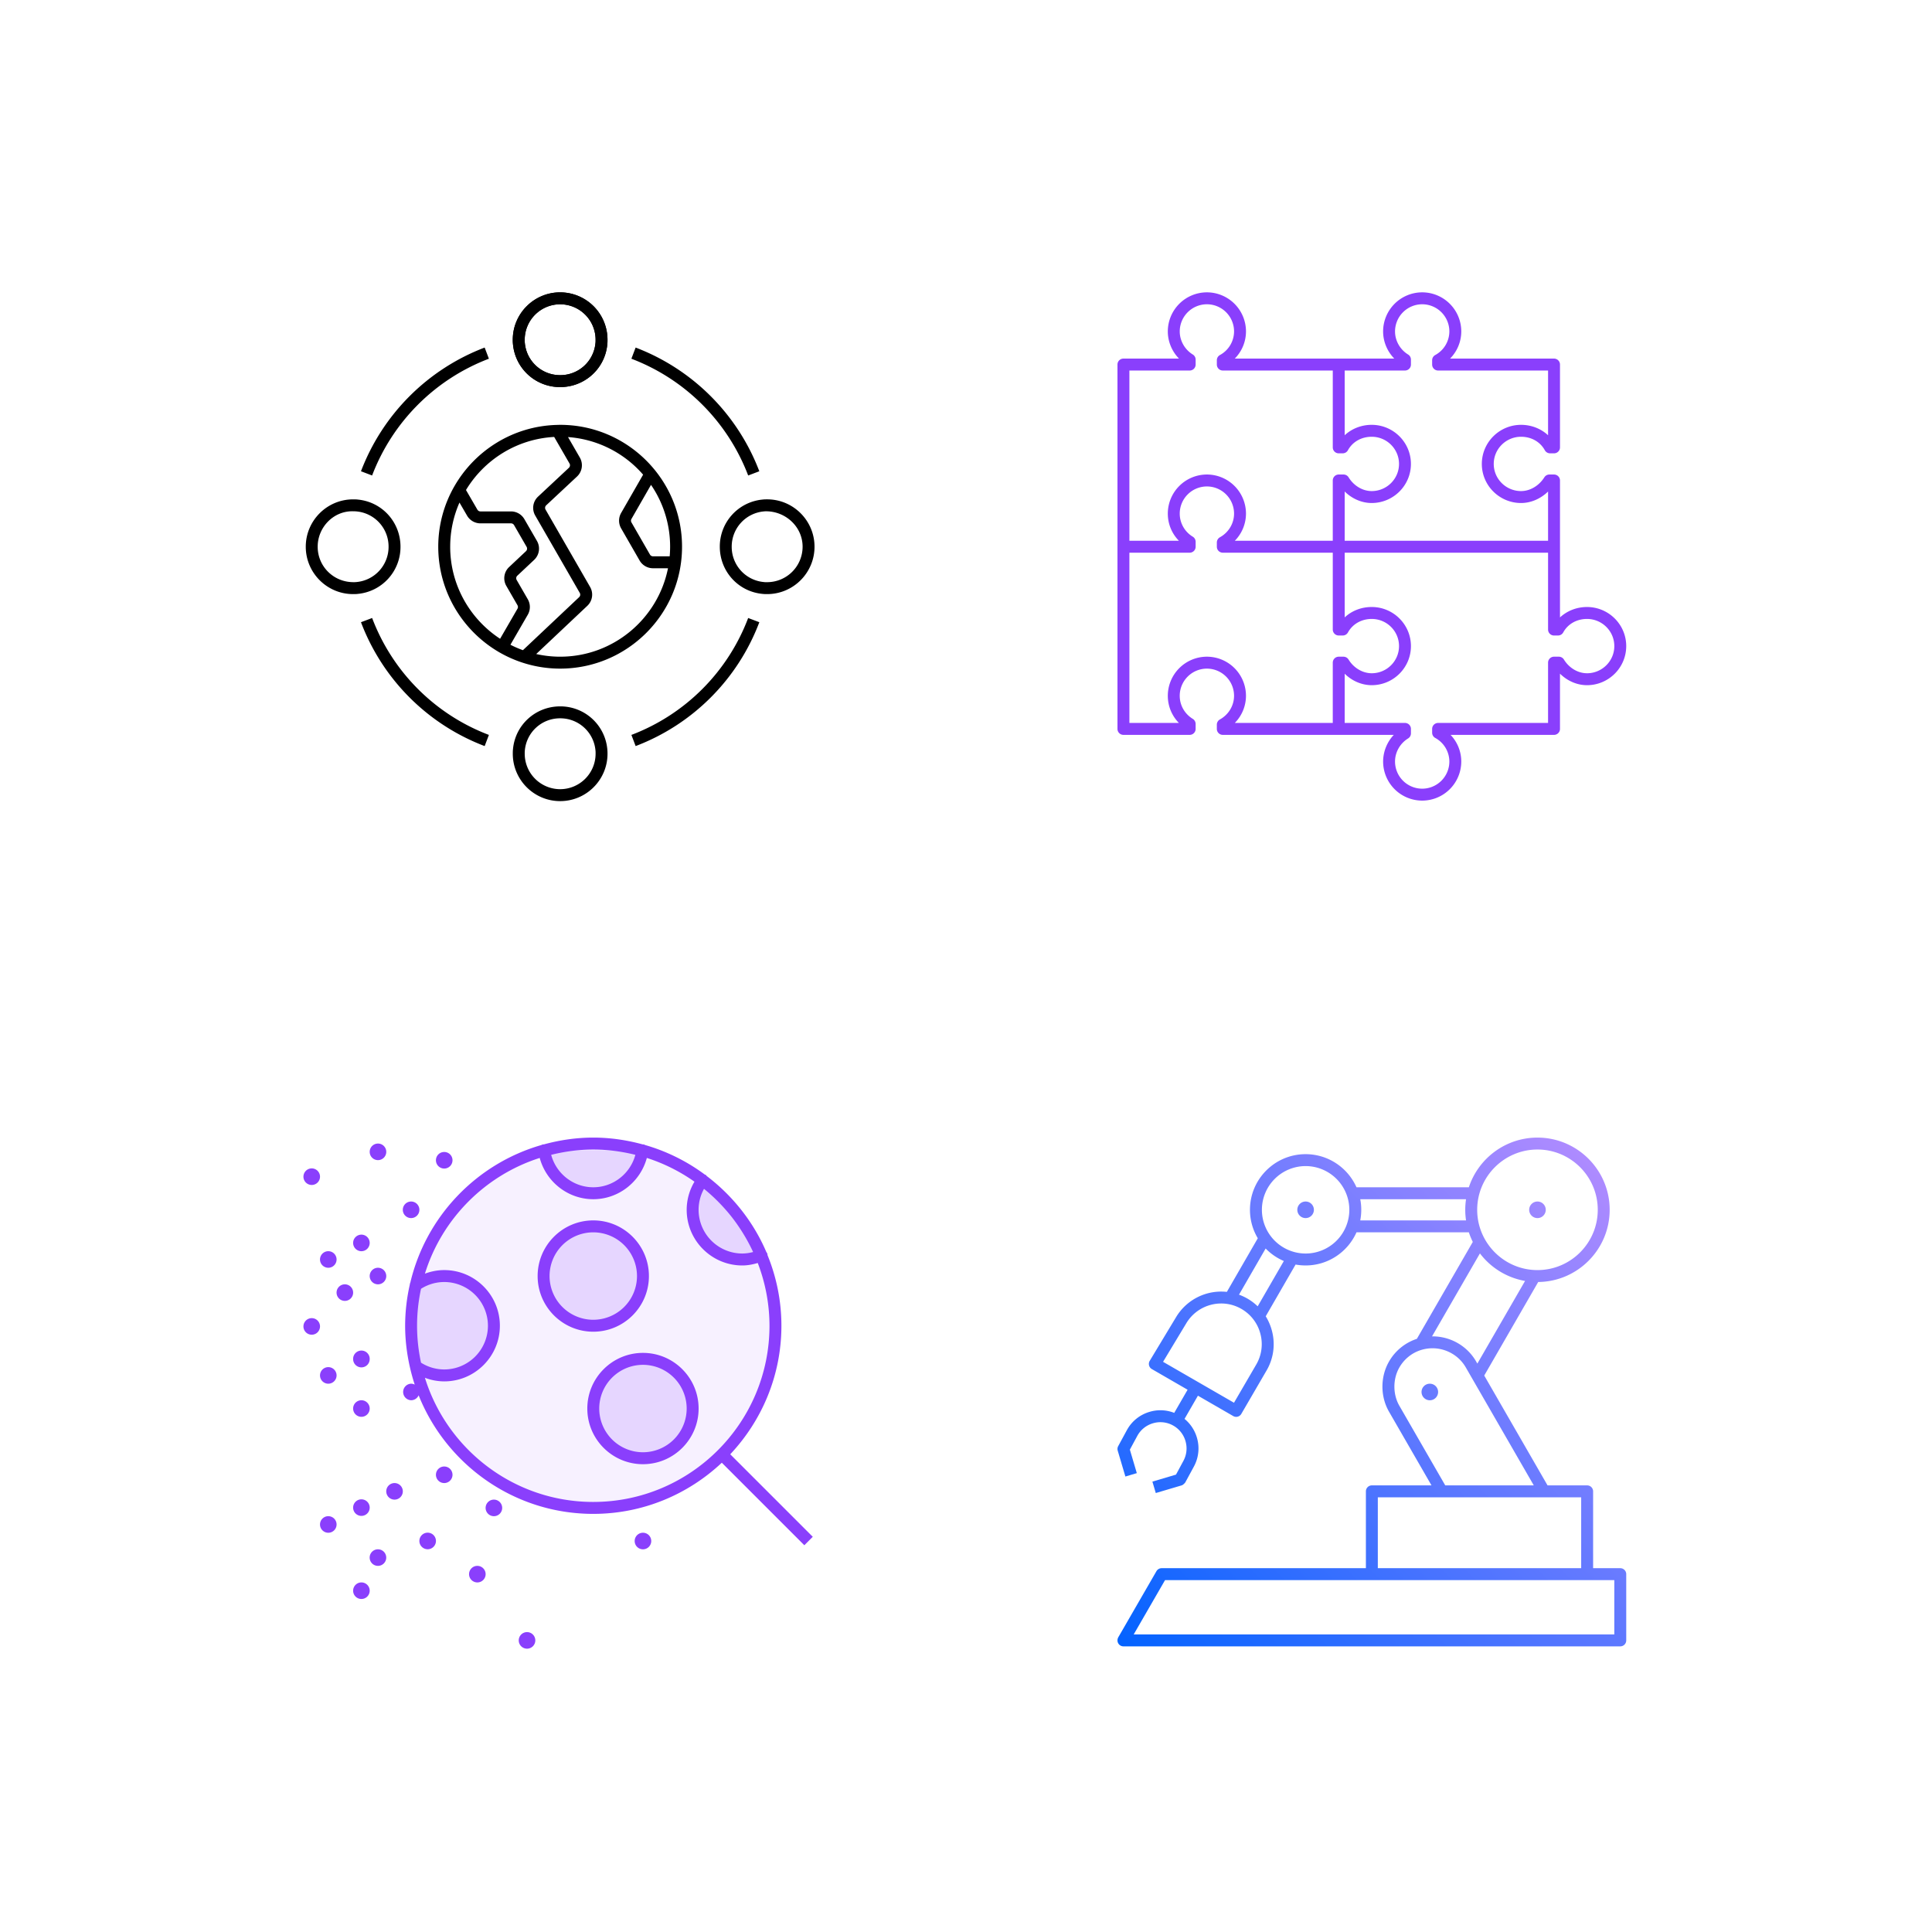 <svg xmlns="http://www.w3.org/2000/svg" viewBox="0 0 288 288"><defs><linearGradient x1="101.819%" y1="-1.824%" x2="-1.842%" y2="101.842%" id="a"><stop stop-color="#BB8EFF" offset="0%"/><stop stop-color="#0062FF" offset="100%"/></linearGradient></defs><g fill="none" fill-rule="evenodd"><path d="M0 0h288v288H0z" fill="#FFF"/><path fill="#FFF" d="M44 121h79V42H44z"/><g fill="#000"><path d="M83.501 97.892c-1.226 0-2.42-.14-3.57-.397l7.616-7.183c.78-.733.95-1.893.416-2.82l-6.635-11.523a.524.524 0 01.096-.646l4.587-4.284c.787-.735.96-1.9.422-2.835l-1.76-3.05a16.363 16.363 0 0111.194 5.604l-3.278 5.708a2.31 2.31 0 000 2.295l2.758 4.796a2.307 2.307 0 001.995 1.152h2.234c-1.495 7.507-8.135 13.183-16.075 13.183M67.11 81.5c0-2.34.496-4.567 1.384-6.583l1.136 1.956a2.313 2.313 0 001.99 1.143h4.556c.187 0 .36.1.454.26l1.87 3.24a.525.525 0 01-.093.647L75.9 84.521a2.29 2.29 0 00-.419 2.827l1.658 2.872a.52.52 0 010 .523l-2.59 4.477c-4.475-2.93-7.44-7.984-7.44-13.72m15.5-16.366l2.286 3.957a.524.524 0 01-.096.648l-4.587 4.287a2.292 2.292 0 00-.424 2.83l6.635 11.523a.52.52 0 01-.094.64l-8.378 7.903a16.12 16.12 0 01-1.863-.81l2.589-4.477a2.307 2.307 0 00.002-2.302l-1.657-2.871a.52.52 0 01.094-.644l2.51-2.36c.78-.736.95-1.9.414-2.829l-1.872-3.24a2.304 2.304 0 00-1.992-1.153H71.62a.524.524 0 01-.453-.257l-1.703-2.934c2.729-4.513 7.571-7.61 13.145-7.911m17.22 17.795h-2.486a.523.523 0 01-.454-.26l-2.76-4.795a.522.522 0 01.002-.52l2.914-5.077a16.296 16.296 0 012.784 10.652M83.5 63.329c-.164 0-.326.009-.488.013h-.018c-6.53.18-12.208 3.82-15.265 9.152-.014.019-.022.04-.034.06A18.046 18.046 0 0065.33 81.5c0 6.695 3.643 12.552 9.046 15.704.014.008.02.021.034.03.021.012.044.016.066.027a18.054 18.054 0 003.334 1.492l.032.01a18.08 18.08 0 005.658.907c10.019 0 18.17-8.15 18.17-18.17 0-10.02-8.151-18.17-18.17-18.17m11.253 47.886l-.631-1.663a29.99 29.99 0 0017.406-17.428l1.664.627a31.775 31.775 0 01-18.439 18.464m-22.506 0A31.775 31.775 0 0153.81 92.752l1.663-.627a29.99 29.99 0 0017.407 17.428l-.632 1.663zm39.282-40.336A30.063 30.063 0 0094.12 53.474l.632-1.664a31.851 31.851 0 0118.438 18.44l-1.661.631zm-56.059 0l-1.66-.631A31.852 31.852 0 0172.247 51.81l.632 1.664A30.065 30.065 0 0055.47 70.88m28.031-25.521a5.288 5.288 0 00-5.283 5.281c0 .16-.003.322.018.48a5.264 5.264 0 005.265 4.803 5.258 5.258 0 005.264-4.774c.022-.185.02-.347.02-.509a5.288 5.288 0 00-5.285-5.28m0 12.343a7.03 7.03 0 01-7.031-6.383 5.58 5.58 0 01-.03-.679c0-3.893 3.168-7.06 7.061-7.06a7.067 7.067 0 017.06 7.06c0 .235-.002.468-.03.702-.342 3.614-3.366 6.36-7.03 6.36"/><path d="M83.501 45.359a5.288 5.288 0 00-5.283 5.281c0 .16-.003.322.018.48a5.264 5.264 0 005.265 4.803 5.258 5.258 0 005.264-4.774c.022-.185.02-.347.02-.509a5.288 5.288 0 00-5.285-5.28m0 12.343a7.03 7.03 0 01-7.031-6.383 5.58 5.58 0 01-.03-.679c0-3.893 3.168-7.06 7.061-7.06a7.067 7.067 0 017.06 7.06c0 .235-.002.468-.03.702-.342 3.614-3.366 6.36-7.03 6.36m.001 49.374a5.256 5.256 0 00-5.262 4.774c-.024.188-.02.349-.02.508a5.289 5.289 0 005.282 5.283 5.289 5.289 0 005.283-5.283c0-.161.003-.323-.017-.484a5.263 5.263 0 00-5.266-4.798m0 12.344c-3.893 0-7.06-3.168-7.06-7.062 0-.236.002-.47.032-.706.341-3.61 3.364-6.355 7.028-6.355a7.03 7.03 0 017.06 7.061c0 3.894-3.166 7.062-7.06 7.062m30.771-43.203c-.132 0-.265 0-.397.017a5.264 5.264 0 00-4.8 5.265 5.259 5.259 0 004.775 5.263c.189.025.347.027.51.02a5.29 5.29 0 005.283-5.283c0-2.94-2.469-5.237-5.37-5.282m.086 12.344c-.233 0-.465-.003-.699-.032-3.616-.342-6.36-3.365-6.36-7.03a7.028 7.028 0 016.384-7.032c.21-.027.442-.03.675-.03 3.894 0 7.06 3.168 7.06 7.062s-3.166 7.062-7.06 7.062m-61.64-12.344c-2.945-.125-5.362 2.344-5.362 5.282 0 2.941 2.386 5.307 5.37 5.282.133 0 .266 0 .4-.017a5.264 5.264 0 004.797-5.265 5.258 5.258 0 00-4.773-5.263c-.158-.019-.296-.019-.432-.019m-.078 12.344c-3.894 0-7.06-3.168-7.06-7.062s3.166-7.061 7.06-7.061c.233 0 .466.002.7.031 3.616.342 6.36 3.366 6.36 7.03a7.027 7.027 0 01-6.384 7.033c-.21.026-.443.029-.676.029"/></g><path fill="#FFF" d="M165 121h79V42h-79z"/><path d="M236.57 100.36c-1.347 0-2.665-.783-3.44-2.044a.889.889 0 00-.758-.424h-.715a.889.889 0 00-.89.89v8.985h-16.392a.889.889 0 00-.888.89v.566c0 .325.177.624.461.779a4.026 4.026 0 012.106 3.517 4.053 4.053 0 01-4.049 4.048 4.053 4.053 0 01-4.05-4.048c0-1.384.747-2.702 1.948-3.44a.888.888 0 00.423-.757v-.665a.889.889 0 00-.888-.89h-8.987v-7.335c1.093 1.076 2.544 1.707 4.03 1.707 3.223 0 5.845-2.613 5.845-5.826 0-3.214-2.622-5.828-5.844-5.828-1.558 0-2.978.563-4.031 1.55V82.39h30.317v11.455c0 .492.397.889.889.889h.593a.89.89 0 00.78-.463c.687-1.255 2.011-2.006 3.54-2.006 2.245 0 4.073 1.816 4.073 4.049 0 2.232-1.828 4.047-4.073 4.047zm-56.66-2.468a5.833 5.833 0 00-5.826 5.827c0 1.54.6 2.977 1.652 4.048h-7.379V82.389h8.987c.49 0 .888-.397.888-.888v-.74a.886.886 0 00-.424-.756 4.02 4.02 0 01-1.947-3.442 4.053 4.053 0 014.05-4.049 4.053 4.053 0 014.048 4.049c0 1.458-.808 2.808-2.108 3.527a.892.892 0 00-.458.779v.632c0 .491.397.888.889.888h16.392v11.455c0 .492.398.889.889.889h.598c.323 0 .62-.175.776-.458.698-1.26 2.022-2.01 3.545-2.01 2.242 0 4.067 1.815 4.067 4.048 0 2.232-1.825 4.047-4.067 4.047-1.359 0-2.683-.783-3.458-2.044a.89.89 0 00-.757-.424h-.704a.889.889 0 00-.889.89v8.985h-14.602a5.783 5.783 0 001.664-4.048 5.833 5.833 0 00-5.826-5.827zm-11.553-42.659h8.987c.49 0 .888-.397.888-.889v-.74a.888.888 0 00-.423-.757c-1.2-.738-1.947-2.057-1.947-3.44a4.053 4.053 0 014.05-4.049 4.053 4.053 0 014.048 4.049 4.025 4.025 0 01-2.107 3.517.891.891 0 00-.46.778v.642c0 .492.397.889.889.889h16.392v11.455c0 .492.398.889.889.889h.592a.891.891 0 00.78-.463c.688-1.255 2.012-2.006 3.541-2.006 2.246 0 4.073 1.816 4.073 4.049 0 2.232-1.827 4.047-4.073 4.047-1.346 0-2.664-.783-3.44-2.044a.889.889 0 00-.758-.425h-.715a.889.889 0 00-.889.89v8.985h-14.602a5.783 5.783 0 001.664-4.047 5.833 5.833 0 00-5.826-5.828 5.833 5.833 0 00-5.826 5.828c0 1.54.6 2.977 1.652 4.047h-7.379V55.233zm41.08 0a.888.888 0 00.889-.889v-.74a.888.888 0 00-.423-.757c-1.201-.738-1.947-2.057-1.947-3.44a4.053 4.053 0 014.05-4.049 4.053 4.053 0 014.048 4.049 4.025 4.025 0 01-2.107 3.517.891.891 0 00-.46.778v.642c0 .492.397.889.888.889h16.393v9.649c-1.056-.981-2.49-1.553-4.025-1.553-3.226 0-5.85 2.614-5.85 5.828 0 3.212 2.624 5.826 5.85 5.826 1.47 0 2.92-.634 4.025-1.711v7.338H200.45v-7.345c1.092 1.081 2.541 1.718 4.025 1.718 3.226 0 5.85-2.614 5.85-5.826 0-3.214-2.624-5.828-5.85-5.828-1.536 0-2.97.572-4.025 1.553v-9.649h8.987zm27.133 35.252c-1.536 0-2.97.572-4.025 1.553V71.626a.889.889 0 00-.888-.89h-.692a.887.887 0 00-.75.414c-.803 1.268-2.133 2.054-3.472 2.054-2.246 0-4.073-1.815-4.073-4.047 0-2.233 1.827-4.049 4.073-4.049 1.528 0 2.852.75 3.54 2.006a.891.891 0 00.78.463h.594c.49 0 .888-.397.888-.889V54.344a.889.889 0 00-.888-.89H216.16a5.765 5.765 0 001.67-4.047 5.833 5.833 0 00-5.826-5.828 5.833 5.833 0 00-5.826 5.828c0 1.513.615 2.97 1.664 4.047h-23.775a5.765 5.765 0 001.67-4.047 5.833 5.833 0 00-5.826-5.828 5.833 5.833 0 00-5.827 5.828c0 1.513.615 2.97 1.664 4.047h-8.28a.889.889 0 00-.889.89v54.313c0 .492.398.889.89.889h9.874c.49 0 .888-.397.888-.89v-.738a.886.886 0 00-.424-.756c-1.219-.748-1.947-2.035-1.947-3.443a4.053 4.053 0 014.05-4.048 4.053 4.053 0 014.048 4.048c0 1.458-.808 2.808-2.108 3.527a.892.892 0 00-.458.779v.632c0 .492.397.889.889.889h25.488a5.84 5.84 0 00-1.59 3.973 5.833 5.833 0 005.825 5.827 5.833 5.833 0 005.826-5.827 5.763 5.763 0 00-1.596-3.973h15.422c.49 0 .888-.397.888-.89v-8.235c1.092 1.082 2.54 1.718 4.025 1.718 3.226 0 5.85-2.613 5.85-5.826 0-3.214-2.624-5.828-5.85-5.828z" fill="#8A3FFC"/><path fill="#FFF" d="M44 247h79v-79H44z"/><path d="M115.595 197.625c0 14.998-12.159 27.156-27.156 27.156-14.998 0-27.157-12.158-27.157-27.156s12.16-27.156 27.157-27.156 27.156 12.158 27.156 27.156" fill="#F7F1FF"/><path d="M115.595 197.625c0 14.998-12.159 27.156-27.156 27.156-14.998 0-27.157-12.158-27.157-27.156s12.16-27.156 27.157-27.156 27.156 12.158 27.156 27.156z" stroke="#000" stroke-width=".5" stroke-linecap="round"/><path d="M95.845 190.219a7.406 7.406 0 01-7.406 7.406 7.406 7.406 0 01-7.407-7.406 7.406 7.406 0 017.407-7.406 7.406 7.406 0 017.406 7.406m7.406 19.75a7.406 7.406 0 01-7.406 7.406 7.406 7.406 0 01-7.406-7.406 7.406 7.406 0 017.406-7.406 7.406 7.406 0 017.406 7.406m-41.29-18.405a7.406 7.406 0 0111.665 6.06 7.406 7.406 0 01-7.406 7.407 7.37 7.37 0 01-4.232-1.326m33.789-32.231a7.41 7.41 0 01-7.34 6.401 7.405 7.405 0 01-7.336-6.401m32.439 15.695a7.412 7.412 0 01-2.881.58 7.404 7.404 0 01-7.407-7.406 7.37 7.37 0 011.482-4.444" fill="#E6D6FF"/><path d="M88.439 183.702a6.524 6.524 0 00-6.518 6.518 6.522 6.522 0 006.518 6.515 6.522 6.522 0 006.517-6.515 6.524 6.524 0 00-6.517-6.518m0 14.813c-4.575 0-8.295-3.723-8.295-8.295 0-4.575 3.72-8.298 8.295-8.298 4.574 0 8.295 3.723 8.295 8.298 0 4.572-3.72 8.295-8.295 8.295m7.406 4.937a6.524 6.524 0 00-6.518 6.518 6.522 6.522 0 006.518 6.515 6.522 6.522 0 006.517-6.515 6.524 6.524 0 00-6.517-6.518m0 14.813c-4.575 0-8.295-3.723-8.295-8.295 0-4.575 3.72-8.298 8.295-8.298 4.575 0 8.295 3.723 8.295 8.298 0 4.572-3.72 8.295-8.295 8.295m-48.141-42.859c0 .68-.553 1.235-1.234 1.235a1.235 1.235 0 111.234-1.234m14.813 4.937a1.235 1.235 0 11-2.47-.001 1.235 1.235 0 012.47 0m-7.407 4.938c0 .68-.552 1.235-1.234 1.235a1.235 1.235 0 111.234-1.234m2.47 4.937c0 .679-.554 1.234-1.235 1.234a1.235 1.235 0 111.234-1.234m-7.406-2.469c0 .679-.553 1.234-1.234 1.234a1.235 1.235 0 111.234-1.234m2.469 4.938c0 .678-.553 1.234-1.235 1.234a1.235 1.235 0 111.234-1.234m-4.937 5.041c0 .679-.553 1.234-1.234 1.234a1.235 1.235 0 111.234-1.234m7.406 4.834a1.235 1.235 0 11-2.469-.001 1.235 1.235 0 012.47 0m-4.938 2.469c0 .68-.553 1.235-1.234 1.235a1.235 1.235 0 111.234-1.234" fill="#8A3FFC"/><path d="M88.439 223.892c-11.784 0-21.78-7.8-25.098-18.509a8.201 8.201 0 002.879.538c4.575 0 8.295-3.722 8.295-8.297 0-4.572-3.72-8.295-8.295-8.295-.997 0-1.963.195-2.879.533 2.536-8.176 8.967-14.65 17.114-17.251.958 3.567 4.207 6.154 7.984 6.154s7.026-2.59 7.984-6.154a26.157 26.157 0 017.1 3.542 8.207 8.207 0 00-1.16 4.19c0 4.574 3.72 8.297 8.294 8.297.79 0 1.553-.15 2.299-.368a26.097 26.097 0 011.75 9.352c0 14.487-11.783 26.268-26.267 26.268zM62.17 197.624c0-1.889.21-3.728.59-5.505a6.454 6.454 0 013.459-1.01 6.522 6.522 0 016.517 6.515 6.524 6.524 0 01-6.517 6.518 6.51 6.51 0 01-3.459-1.01c-.38-1.78-.59-3.617-.59-5.508zm32.543-25.477c-.753 2.806-3.305 4.838-6.275 4.838-2.973 0-5.525-2.034-6.276-4.838 2.017-.497 4.11-.788 6.276-.788 2.165 0 4.258.291 6.275.788zm17.55 14.489a6.49 6.49 0 01-1.607.224 6.524 6.524 0 01-6.517-6.517c0-1.109.281-2.17.805-3.123a26.385 26.385 0 017.32 9.416zm8.896 42.452l-12.302-12.3c4.715-5.02 7.626-11.753 7.626-19.164 0-3.72-.746-7.27-2.07-10.524a.829.829 0 00-.056-.282c-.027-.061-.074-.11-.113-.163-1.933-4.53-5.042-8.428-8.92-11.368-.027-.03-.025-.074-.06-.101-.061-.047-.135-.07-.204-.1a27.915 27.915 0 00-8.873-4.394.888.888 0 00-.291-.1c-.03-.008-.057.004-.089.002-2.353-.642-4.814-1.015-7.37-1.015-2.552 0-5.016.373-7.368 1.015-.033.002-.057-.01-.09-.003a.888.888 0 00-.29.101c-9.676 2.79-17.2 10.648-19.524 20.51a.863.863 0 00-.079.304 27.94 27.94 0 00-.693 6.118c0 2.143.264 4.22.72 6.224.003.012.006.022.008.037.198.851.427 1.69.699 2.515a1.207 1.207 0 00-.539-.135 1.235 1.235 0 000 2.468c.504 0 .931-.303 1.126-.733 4.133 10.337 14.233 17.671 26.03 17.671 7.412 0 14.144-2.913 19.163-7.625l12.302 12.301 1.257-1.259zM55.11 209.969c0 .679-.552 1.234-1.234 1.234a1.235 1.235 0 111.234-1.234m12.344 9.875c0 .679-.553 1.234-1.234 1.234a1.235 1.235 0 111.234-1.234m7.406 4.937c0 .68-.552 1.235-1.234 1.235a1.235 1.235 0 111.234-1.234m-14.812-2.469c0 .678-.553 1.234-1.234 1.234a1.235 1.235 0 111.234-1.234m-4.938 2.425c0 .679-.552 1.234-1.234 1.234a1.235 1.235 0 111.234-1.234m-4.937 2.512a1.235 1.235 0 11-2.47 0 1.235 1.235 0 012.47 0m7.403 4.938c0 .678-.553 1.234-1.235 1.234a1.235 1.235 0 111.234-1.234m-2.465 4.937c0 .679-.552 1.234-1.234 1.234a1.235 1.235 0 111.234-1.234m9.876-7.415a1.235 1.235 0 11-2.47-.002 1.235 1.235 0 012.47.001m7.406 4.947a1.235 1.235 0 11-2.47 0 1.235 1.235 0 012.47 0m24.688-4.937a1.235 1.235 0 11-2.47-.001 1.235 1.235 0 012.47 0m-17.282 14.813c0 .68-.553 1.235-1.234 1.235a1.235 1.235 0 111.234-1.234M57.58 171.703a1.235 1.235 0 11-2.47 0 1.235 1.235 0 012.47 0m9.874 1.257a1.235 1.235 0 11-2.47-.002 1.235 1.235 0 012.47.001" fill="#8A3FFC"/><g><path fill="#FFF" d="M165 247h79v-79h-79z"/><path d="M48.14 38.266a1.235 1.235 0 10.002 2.47 1.235 1.235 0 00-.001-2.47zm16.047-27.157a1.235 1.235 0 10.001 2.47 1.235 1.235 0 000-2.47zM30.86 12.344a1.235 1.235 0 11-2.47-.001 1.235 1.235 0 012.47 0zm6.91 1.58h15.77a10.746 10.746 0 010-3.16H37.77a8.323 8.323 0 010 3.16zm-8.144-8.098a6.524 6.524 0 00-6.517 6.518 6.524 6.524 0 006.517 6.517 6.524 6.524 0 006.517-6.517 6.524 6.524 0 00-6.517-6.518zm34.563-2.468c-4.955 0-8.987 4.031-8.987 8.986 0 4.955 4.032 8.986 8.986 8.986 4.955 0 8.987-4.031 8.987-8.986 0-4.955-4.032-8.986-8.987-8.986zM19.696 24.995a7.867 7.867 0 012.785 1.736l3.9-6.755a8.344 8.344 0 01-2.713-1.864l-3.972 6.883zm28.842 6.214a7.53 7.53 0 013.787 1.017 7.45 7.45 0 012.718 2.723l.185.319 7.11-12.32a10.792 10.792 0 01-6.727-4.105l-7.14 12.366h.067zM8.376 35.002l10.574 6.103 3.261-5.602a6.018 6.018 0 00.694-4.592 5.999 5.999 0 00-2.743-3.73c-2.854-1.73-6.584-.805-8.31 2.054l-3.476 5.767zm42.066 18.422h13.197L53.503 35.839a5.65 5.65 0 00-2.07-2.074 5.744 5.744 0 00-5.739-.025 5.732 5.732 0 00-2.086 2.094c-.992 1.708-.997 4.007-.01 5.718l6.843 11.872zM40.388 65.767h30.316V55.204H40.389v10.563zm-36.39 9.876h71.644v-8.098H8.672l-4.674 8.097zM76.53 77.42H2.47a.888.888 0 01-.889-.889c0-.155.042-.326.118-.461l5.691-9.858a.896.896 0 01.77-.445h30.452V54.313a.89.89 0 01.889-.89h8.89l-6.332-10.985c-1.314-2.276-1.309-5.222.012-7.498a7.468 7.468 0 014.138-3.362l8.339-14.447c-.227-.46-.425-.936-.588-1.43H37.21c-1.291 2.906-4.204 4.938-7.584 4.938-.511 0-1.01-.047-1.496-.134l-4.451 7.71c.427.692.75 1.454.953 2.27a7.77 7.77 0 01-.892 5.924l-3.698 6.355a.88.88 0 01-1.212.323l-5.256-3.034-1.997 3.459a5.645 5.645 0 011.84 2.78 5.645 5.645 0 01-.448 4.327l-1.286 2.37c-.113.15-.348.378-.53.432L7.29 54.564l-.503-1.703 3.518-1.044 1.103-2.047a3.879 3.879 0 00.304-2.972 3.88 3.88 0 00-1.879-2.323 3.878 3.878 0 00-2.972-.307 3.884 3.884 0 00-2.326 1.88l-1.108 2.046 1.036 3.503-1.703.506-1.143-3.856a.885.885 0 01.072-.677l1.286-2.37a5.645 5.645 0 013.38-2.735 5.596 5.596 0 013.685.15l1.993-3.45-5.33-3.08a.889.889 0 01-.316-1.226l3.945-6.542a7.84 7.84 0 017.552-3.738l4.614-7.994a8.258 8.258 0 01-1.168-4.241c0-4.575 3.72-8.295 8.295-8.295 3.38 0 6.293 2.032 7.584 4.937h16.75c1.415-4.298 5.466-7.406 10.228-7.406 5.935 0 10.764 4.829 10.764 10.764 0 5.898-4.767 10.702-10.652 10.761l-8.046 13.944 9.438 16.375h5.903c.491 0 .889.397.889.889v11.454h4.048c.492 0 .889.398.889.89v9.874a.888.888 0 01-.889.889z" fill="url(#a)" transform="translate(165 168)"/></g></g></svg>